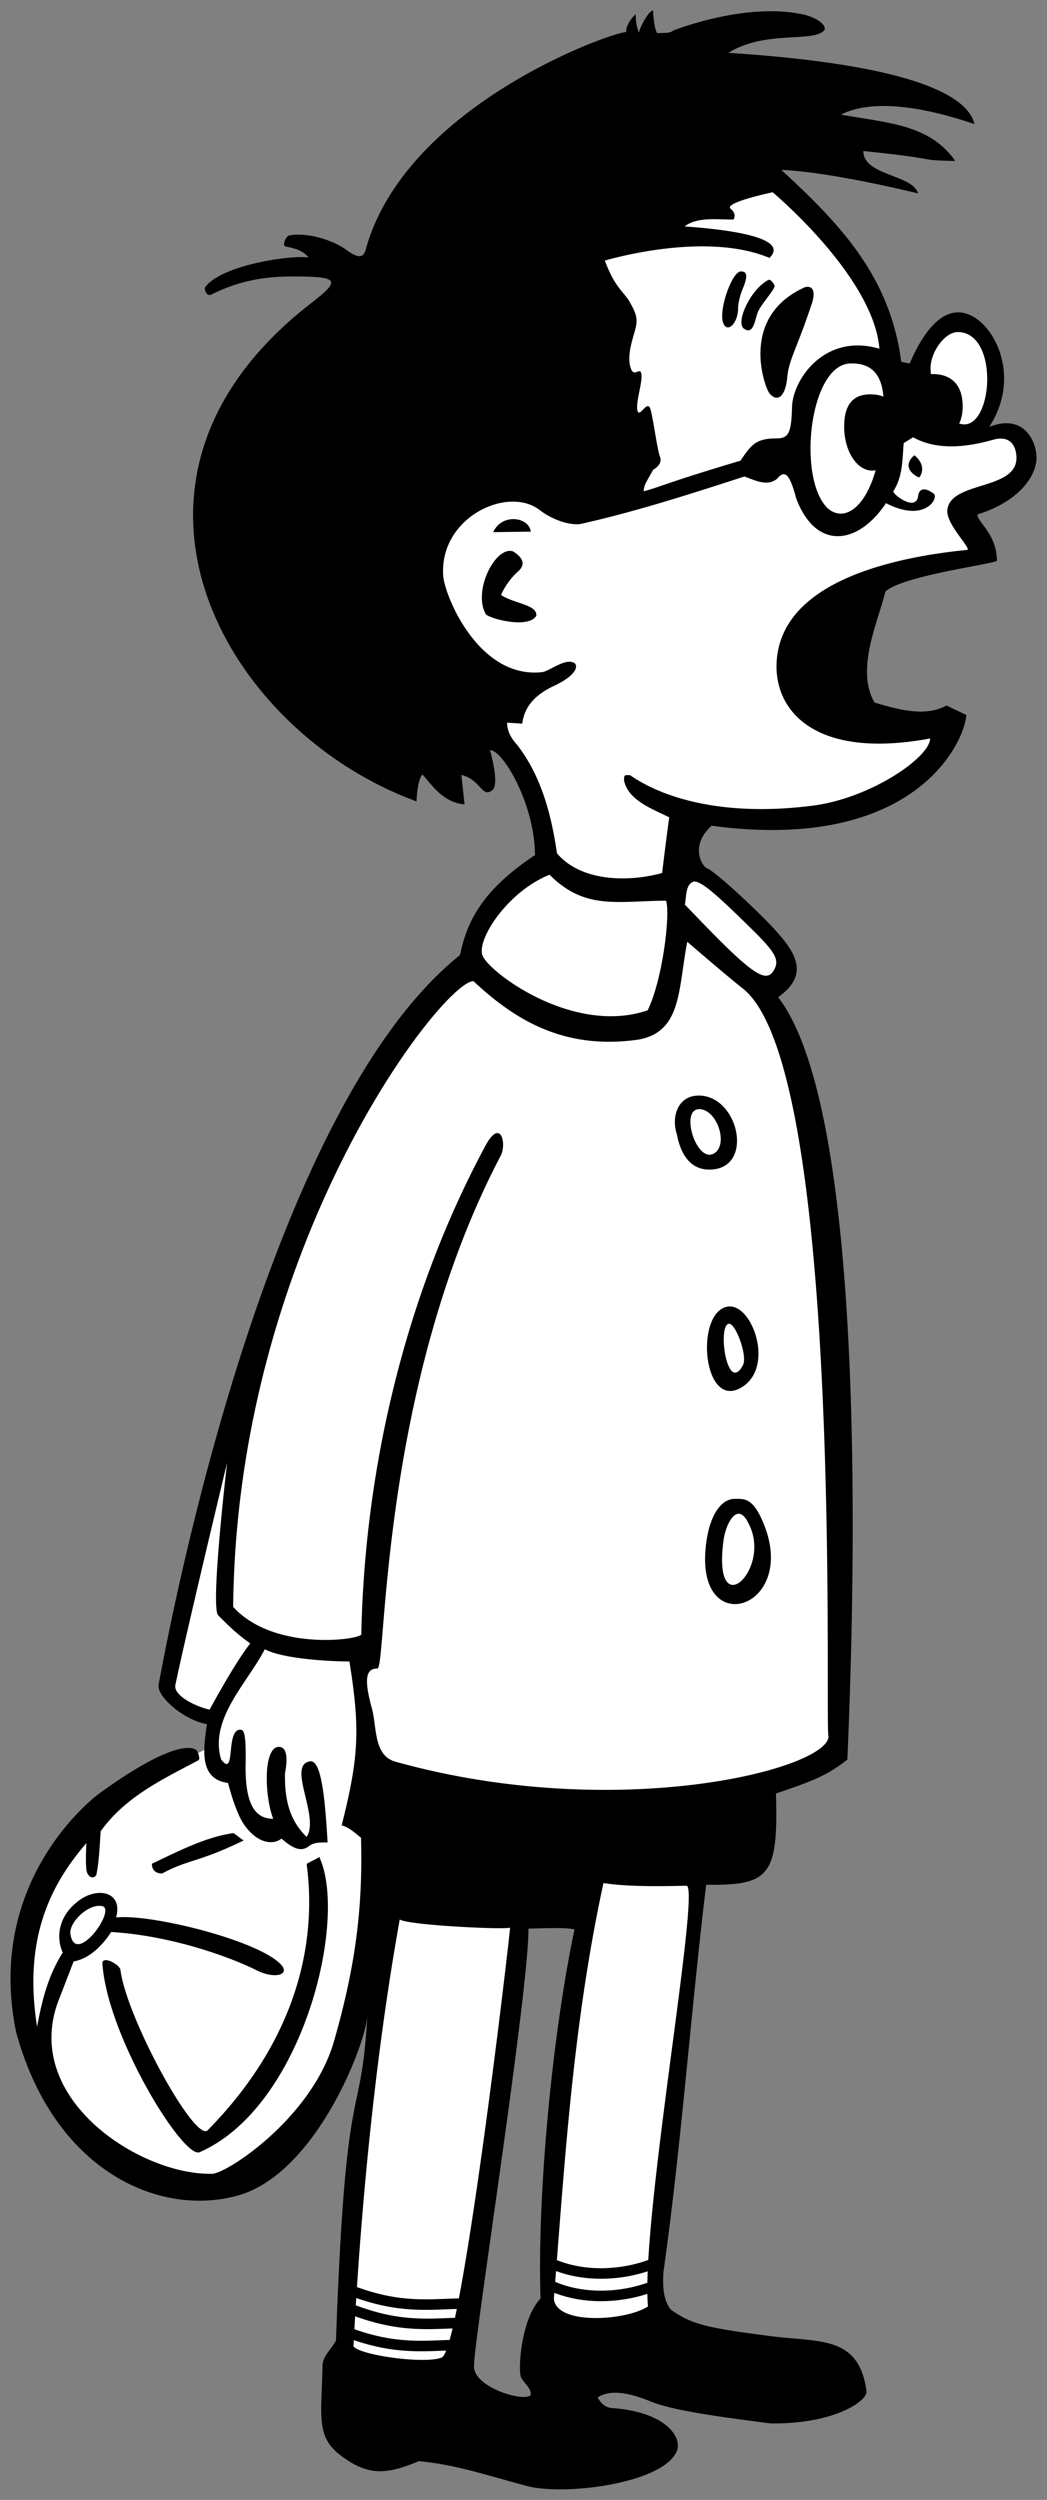 <svg xmlns="http://www.w3.org/2000/svg" xml:space="preserve" viewBox="0 0 99.546 237.666"><rect x="0" y="0" width="99.546" height="237.666" fill="#808080" stroke="none"/><path fill="#fff" d="m20.008 166.071-11.336 5.74-6.91 14.237 3.385 14.561 13.912 8.115 13.124-10.387 4.624-12.611-4.068 39.09 10.938.586 6.624-45.972 5.05 4.132-3.607 37.053 9.968.066 6.178-49.472 12.057-5.194-2.504-61.12-4.189-10.917 1.77-2.886L64.27 80.01l4.59-2.558 14.166-.721 6.951-6.82-10.1-3.148 3.87-11.805 9.706-2.426-2.033-4.263 6.296-3.738-1.443-3.607-3.607.196 2.295-3.279-1.246-6.164-2.95-1.18-4.263 4.721-1.837-.59-1.574-6.952-9.575-10.82L28.01 35.8l23.929 42.617-.696 4.127-6.168 6.167-.973 4.127-11.362 13.078-12.613 34.408-4.498 20.404 4.637 3.015z"/><path d="M91.53 38.635c0 2.308-1.52 3.155-2.992 3.155-1.47 0-2.335-.847-2.335-3.155s1.028-3.073 2.5-3.073c1.47 0 2.827.765 2.827 3.073z"/><path d="M85.588 40.56c0 2.31-1.192 4.18-2.663 4.18-1.471 0-2.664-1.87-2.664-4.18 0-2.308 1.029-3.072 2.5-3.072 1.47 0 2.827.764 2.827 3.073z"/><path d="M62.089 1c-.428.02-1.285 1.655-1.332 2.112-.23-.466-.336-1.3-.31-1.765-.41.354-.984 1.144-.902 1.717-.517-.285-20.622 6.507-24.697 20.386-.247 1.127-.705 1.19-1.967.276-1.255-.909-3.646-1.65-5.36-1.35-.352.062-.735 1.01-.35 1.07 1.326.205 1.932.687 2.149 1.035-1.662-.26-8.413.745-9.833 2.865-.071.106.118.86.58.67 2.39-1.193 4.658-1.694 7.374-1.73 4.843-.017 5.073.266 2.086 2.582-21.66 16.798-8.254 40.64 10.076 47.318 0 0 .048-2 .56-2.553.816.857 1.898 2.667 4.006 2.84l-.303-2.8c1.884.45 1.96 2.322 3.002 1.396.608-.695-.28-3.756-.28-3.756 1.252 0 4.274 5.21 4.274 9.984-5.392 3.568-6.515 6.695-7.13 9.502-17.58 14.096-26.735 58.976-28.64 69.31-.297 1.084 2.343 3.431 4.584 3.802-.316 2.25-.825 5.24 2.007 5.594 0 0 .657 2.669 1.486 3.904 1.517 2.214 3.149 1.827 3.58 1.384.728.59 1.721 1.468 2.63.711.514-.382 1.163-.332 1.771-.342-.228-3.688-.527-7.886-1.672-7.71-2.235.345.952 5.27-.327 7.181-1.72-1.66-2.101-3.754-2.052-6.087 0 0 .545-2.379-.512-2.466-1.586-.13-1.451 4.666-.61 6.833-1.76 0-2.697-1.426-2.624-5.291.06-3.16-.233-3.175-.525-3.175-1.401 0-.383 4.686-1.807 2.816-1.138-3.835 2.486-7.245 4.159-10.471 1.794.98 6.774 1.18 8.042 1.162 1.035 6.456.893 9.135-.737 15.58.718.2 1.274.727 1.84 1.186.168 6.478-.45 11.929-2.559 19.31-2.107 7.38-10.401 12.762-11.67 12.632-6.845.127-18.365-7.325-14.388-16.834L7 186.475c2.148-.367 3.563-2.8 3.563-2.8 5.833.349 11.454 2.448 13.795 3.624 1.8.905 3.331.443 2.295-.593-2.288-2.288-12.345-4.771-15.617-4.412.712-2.548-1.961-3.002-3.796-1.396-1.6 1.312-1.961 3.189-1.274 4.738-1.38 2.148-1.98 4.555-2.44 7.041-1.361-8.558 1.428-13.667 4.69-17.453 0 0-.104 1.661 0 2.538.078.665.65.965.942.493.273-1.36.316-2.767.415-4.152 2.347-3.293 5.882-4.939 9.31-6.763.148-.145-.01-.65-.173-.91-.14-.162-1.615-1.48-9.305 4.104-.018.013-10.883 7.91-7.88 22.62 3.584 13.242 13.64 17.689 21.142 15.56 7.248-2.057 11.973-13.995 12.264-17.023-.663 10.88-2.052 4.566-2.987 30.831-.426.794-1.264 1.48-1.28 2.381-.084 4.724-.664 6.698 1.685 8.506 2.647 2.036 4.437 1.842 7.464.578 3.557.304 6.948 1.49 10.387 2.383 3.627.905 12.897-.283 14.155-3.355.525-1.282-1.013-3.682-6.059-4.073-.753-.028-1.123-.432-1.482-1.01 1.384-.915 3.44-.25 4.863.301 1.921.84 5.836 1.431 11.579 2.16 5.88.098 9.178-2.058 9.128-3.03-.677-5.335-4.47-4.674-8.96-5.247-6.384-.816-7.673-1.154-9.632-2.53-.898-1.057-.741-2.867-.72-3.53 1.725-12.243 2.586-24.618 4.069-36.872 6.068.086 6.856-.874 6.636-8.672 3.364-1.146 4.852-1.689 6.788-3.231.835-19.077 1.678-61.771-6.583-72.478 3.315-2.347 1.355-4.645-.808-6.953-2.403-2.463-5.4-5.128-5.974-5.312-.378-.121-1.702-2.095.462-4.034 19.534 2.614 24.115-8.177 24.21-10.533l-1.879-.896c-2.085 1.143-4.698.339-6.848-.28-1.798-3.16.282-7.518 1.043-10.566 1.688-1.471 9.538-2.492 10.595-2.895 0-2.557-1.853-3.666-1.853-4.429 3.148-.946 5.266-2.925 5.586-4.963.236-1.503-.884-4.777-4.463-3.353 3.018-4.644.65-9.617-1.912-10.674-2.562-1.058-4.51 1.962-5.648 4.643l-.805-.155c-1.044-8.04-5.677-12.985-11.41-18.255 4.385.201 11.027 1.764 13.011 2.24-.537-1.82-5.205-1.676-5.205-4.029 7.813.796 4.755.855 8.742.946-2.467-3.48-6.269-3.582-10.872-4.408 3.33-1.678 8.639-.478 12.698.9-.4-1.537-2.489-5.427-23.4-6.772 3.466-2.14 7.81-.997 9.043-2.066.48-.417-.507-1.28-1.988-1.596C70.794.188 64 2.908 64 2.908c-.303.23-.402.206-1.515.24-.302-.435-.387-1.907-.397-2.148zm11.373 17.276c3.376 2.917 9.717 9.38 10.148 14.878-5.205-1.528-8.23 2.934-8.305 5.532-.07 2.467-.31 2.993-1.478 2.993-1.98 0-2.414.63-3.423 2.117-7.253 2.165-7.493 2.454-9.206 2.913.03-.666.313-.945.9-2.049 0 0 .94-.474.655-1.228-.284-.754-.626-3.552-.91-4.53-.286-.98-1.037.898-1.234.133-.197-.765.502-2.688.373-3.477-.13-.79-.752.551-1.068-.748-.316-1.3.403-2.99.556-3.804.153-.814-.038-1.309-.597-2.293-.56-.984-1.402-1.342-2.368-3.94 1.565-.447 9.935-2.645 15.652-.255 2.41-2.355-6.937-2.886-8.065-2.995 1.224-.94 3.176-.629 4.658-.655.194-.422.077-.707-.273-1.012-.783-.572 3.985-1.58 3.985-1.58zm-3.014 7.528c-.866 0-2.146 3.708-1.69 4.897.398 1.036 1.418.024 1.418-1.407 0-.428.18-1.207.397-1.729.536-1.28.501-1.76-.125-1.76zm2.648.794c-1.678.813-3.161 3.968-2.395 4.626 1.026.752 1.069-1.05 1.43-1.722.522-.94 1.73-2.191 1.485-2.42 0 0-.28-.527-.52-.484zm3.45.7c-6.352 2.839-3.81 9.577-3.4 10.082.775.951 1.534.297 1.699-1.466.165-1.772.896-2.695 2.281-6.878.284-.72.489-1.968-.58-1.737zm14.565 4.27c3.959.113 3.273 9.363.295 8.75-1.342-.285-2.737-1.453-2.928-5.205-.077-1.523 1.325-3.582 2.632-3.545zm-7.21 9.156c-.445 6.73-3.267 9.294-5.197 7.604-2.926-2.775-1.775-13.624 2.116-13.773 3.89-.148 3.2 4.18 3.082 6.17zm2.91.848c2.34 1.29 5.133.929 7.61.238.33-.103 2.05-.552 2.214 1.537.26 3.318-6.23 2.326-6.56 5.107-.185 1.373 2.394 3.776 1.863 3.829-6.771.671-16.644 2.812-17.962 9.56-.957 4.904 2.6 10.566 14.457 8.365-.012 1.786-5.647 5.687-11.186 6.39-12.047 1.527-17.208-2.904-17.358-2.904-.564-.02-.54-.009-.56.493.382 1.912 2.723 2.722 4.297 3.516a346.683 346.683 0 0 0-.672 5.295c-3.49.95-7.824.713-9.996-1.872-.536-3.669-1.48-7.317-3.781-10.301-.572-.632-.961-1.285-.961-2.125l1.437.1c.22-1.767 1.394-2.809 2.945-3.56 1.587-.72 2.437-1.585 2.097-2.135-.772-.676-2.295.61-3.102.788-6.186.74-9.462-7.581-9.462-9.292-.256-5.478 6.174-8.426 9.168-6.118 1.233.951 2.947 1.52 3.969 1.316 5.25-1.178 10.385-2.838 15.505-4.497 1 .346 2.18.99 3.108.214.751-.906 1.204-.443 1.817 1.857 1.876 5.005 5.894 4.443 8.538.462 3.797 1.963 5.1-.606 4.513-.92-1.393-1.014-1.46.267-1.46.267-.23 1.504-2.42-.198-2.354-.476.904-1.41.86-3.008.984-4.573.297-.188.594-.374.892-.561zm.127 1.708c-1.404 1.206.284 2.104.455 2.104h.001l.002-.001c.065-.031.821-1.043-.457-2.103zm-40.045 7.312 3.572-.05c-.154-1.38-2.726-1.797-3.572.05zm1.88 1.824c-1.66-.523-3.815 3.708-2.606 5.93.11.406 4.081 1.513 4.827.184.091-1.047-2.059-1.118-3.357-1.964a6.788 6.788 0 0 1 1.497-2.133c1.01-.801.47-1.495-.36-2.017zm3.474 30.747c3.375 3.357 6.34 2.506 11.077 2.464.427 1.113-.294 7.456-1.746 10.424-7.144 2.44-15.286-3.75-15.727-5.28-.458-1.59 2.463-6.031 6.396-7.608zm13.773.641c.756.023 2.266 1.384 5.552 4.622 2.251 2.22 2.595 2.916 1.934 3.923-.722 1.103-2.12.141-6.722-4.62l-1.672-1.732c.167-.705.028-2.014.908-2.193zm4.586 10.159c9.718 7.585 7.77 70.491 8.167 71.132-.13 3.13-20.132 8.232-41.095 2.412-2.173-.54-1.831-3.24-2.308-5.045-.765-2.778-.622-3.837.52-3.837.858 0 .192-26.802 11.71-48.74.608-1.157-.004-3.626-1.43-.985-7.344 13.611-11.48 30.02-11.817 46.426.341.51-8.22 1.819-12.184-2.56.334-34.454 19.942-59.473 22.843-59.49 4.038 3.78 8.697 6.552 15.662 5.563 4.166-.729 3.791-4.773 4.67-9.303 0 0 3.925 3.383 5.262 4.427zm-4.117 10.194c-2.075-.035-2.682 2.059-2.13 3.699.29 1.553 1.126 3.594 3.513 3.311 3.78-.448 2.28-6.95-1.383-7.01zm-.016 1.29c1.672 0 2.78 3.255 1.494 4.159-1.7 1.196-3.378-4.158-1.494-4.158zm2.692 18.777c-3.172.562-2.327 10.195 1.513 7.562 2.961-2.031.776-7.967-1.513-7.562zm.171 1.625c.606 0 1.77 3.061 1.295 3.95-1.529 2.856-2.458-3.95-1.295-3.95zm-47.741 13.199s-1.62 13.753-.848 14.523c.57.567 1.773 1.812 3.05 2.666-1.254 1.582-3.135 4.952-3.866 6.297-1.27-.266-3.47-1.321-3.256-2.351 1.062-5.097 4.92-21.135 4.92-21.135zm48.298 3.448c-1.454-.017-2.604 1.853-2.827 4.98-.618 8.636 9.264 5.209 5.282-3.204-.905-1.913-1.693-1.767-2.455-1.776zm1.313 2.411c2.209 4.33-3.516 9.696-2.41 1.5.201-1.488 1.316-3.85 2.41-1.5zm-49.014 29.366c-2.663.372-5.336 1.773-7.744 2.912-.033.543.345.951.973.925 2.599-1.39 3.282-.979 7.754-3.138-.294-.165-.69-.534-.983-.699zm8.161 2.266c-.273.226-.923.453-1.196.68.953 7.166-.706 16.468-9.439 25.333-1.283.992-7.727-10.8-8.268-15.301-.155-.571-1.796-1.37-1.71-.544.467 6.853 7.614 18.443 9.214 17.915 9.862-4.297 14.165-22.21 11.399-28.083zm27.023 2.48c2.507.417 6.5.28 7.926.26 1.26.63-4.399 31.884-3.695 39.995-2.097 1.38-8.811 1.812-8.945-.774 1.018-12.694 1.777-25.934 4.714-39.48zM9.47 181.188c.085.002.168.01.248.028 1.399.308-2.582 5.823-3.026 2.62-.117-1.018 1.511-2.676 2.778-2.648zm28.537 1.294c.743.554 10.262 1.008 10.49.768-.047.988-4.608 40.087-6.49 40.874-1.62.676-7.898-.246-8.4-1.06.685-13.18 2.075-27.643 4.4-40.582zm14.56.822c.86-.004 1.673.022 2.052.132-2.298 10.982-3.54 26.147-3.224 35.08-1.92 2.034-2.143 6.941-1.856 7.507.276.543.975 1.002.928 1.656-.459.742-5.391-.63-5.403-2.705-.014-2.52 5.182-35.297 5.182-41.624.56-.008 1.463-.041 2.322-.046z"/><path fill="none" stroke="#000" stroke-linecap="round" stroke-linejoin="round" stroke-miterlimit="3.3" d="M33.118 221.762c4.532 1.69 7.268 1.235 10.297 1.18"/><path fill="none" stroke="#000" stroke-linecap="round" stroke-linejoin="round" stroke-miterlimit="3.3" d="M33.702 219.656c4.531 1.69 7.267 1.235 10.296 1.18"/><path fill="none" stroke="#000" stroke-linecap="round" stroke-linejoin="round" stroke-miterlimit="3.3" d="M33.544 217.823c4.531 1.69 7.267 1.236 10.296 1.18"/><path fill="none" stroke="#000" stroke-linecap="round" stroke-linejoin="round" stroke-miterlimit="3.3" d="M52.02 217.138c3.652 1.806 7.885 1.169 10.363.09"/><path fill="none" stroke="#000" stroke-linecap="round" stroke-linejoin="round" stroke-miterlimit="3.3" d="M52.02 215.005c3.652 1.806 7.885 1.169 10.363.09"/></svg>